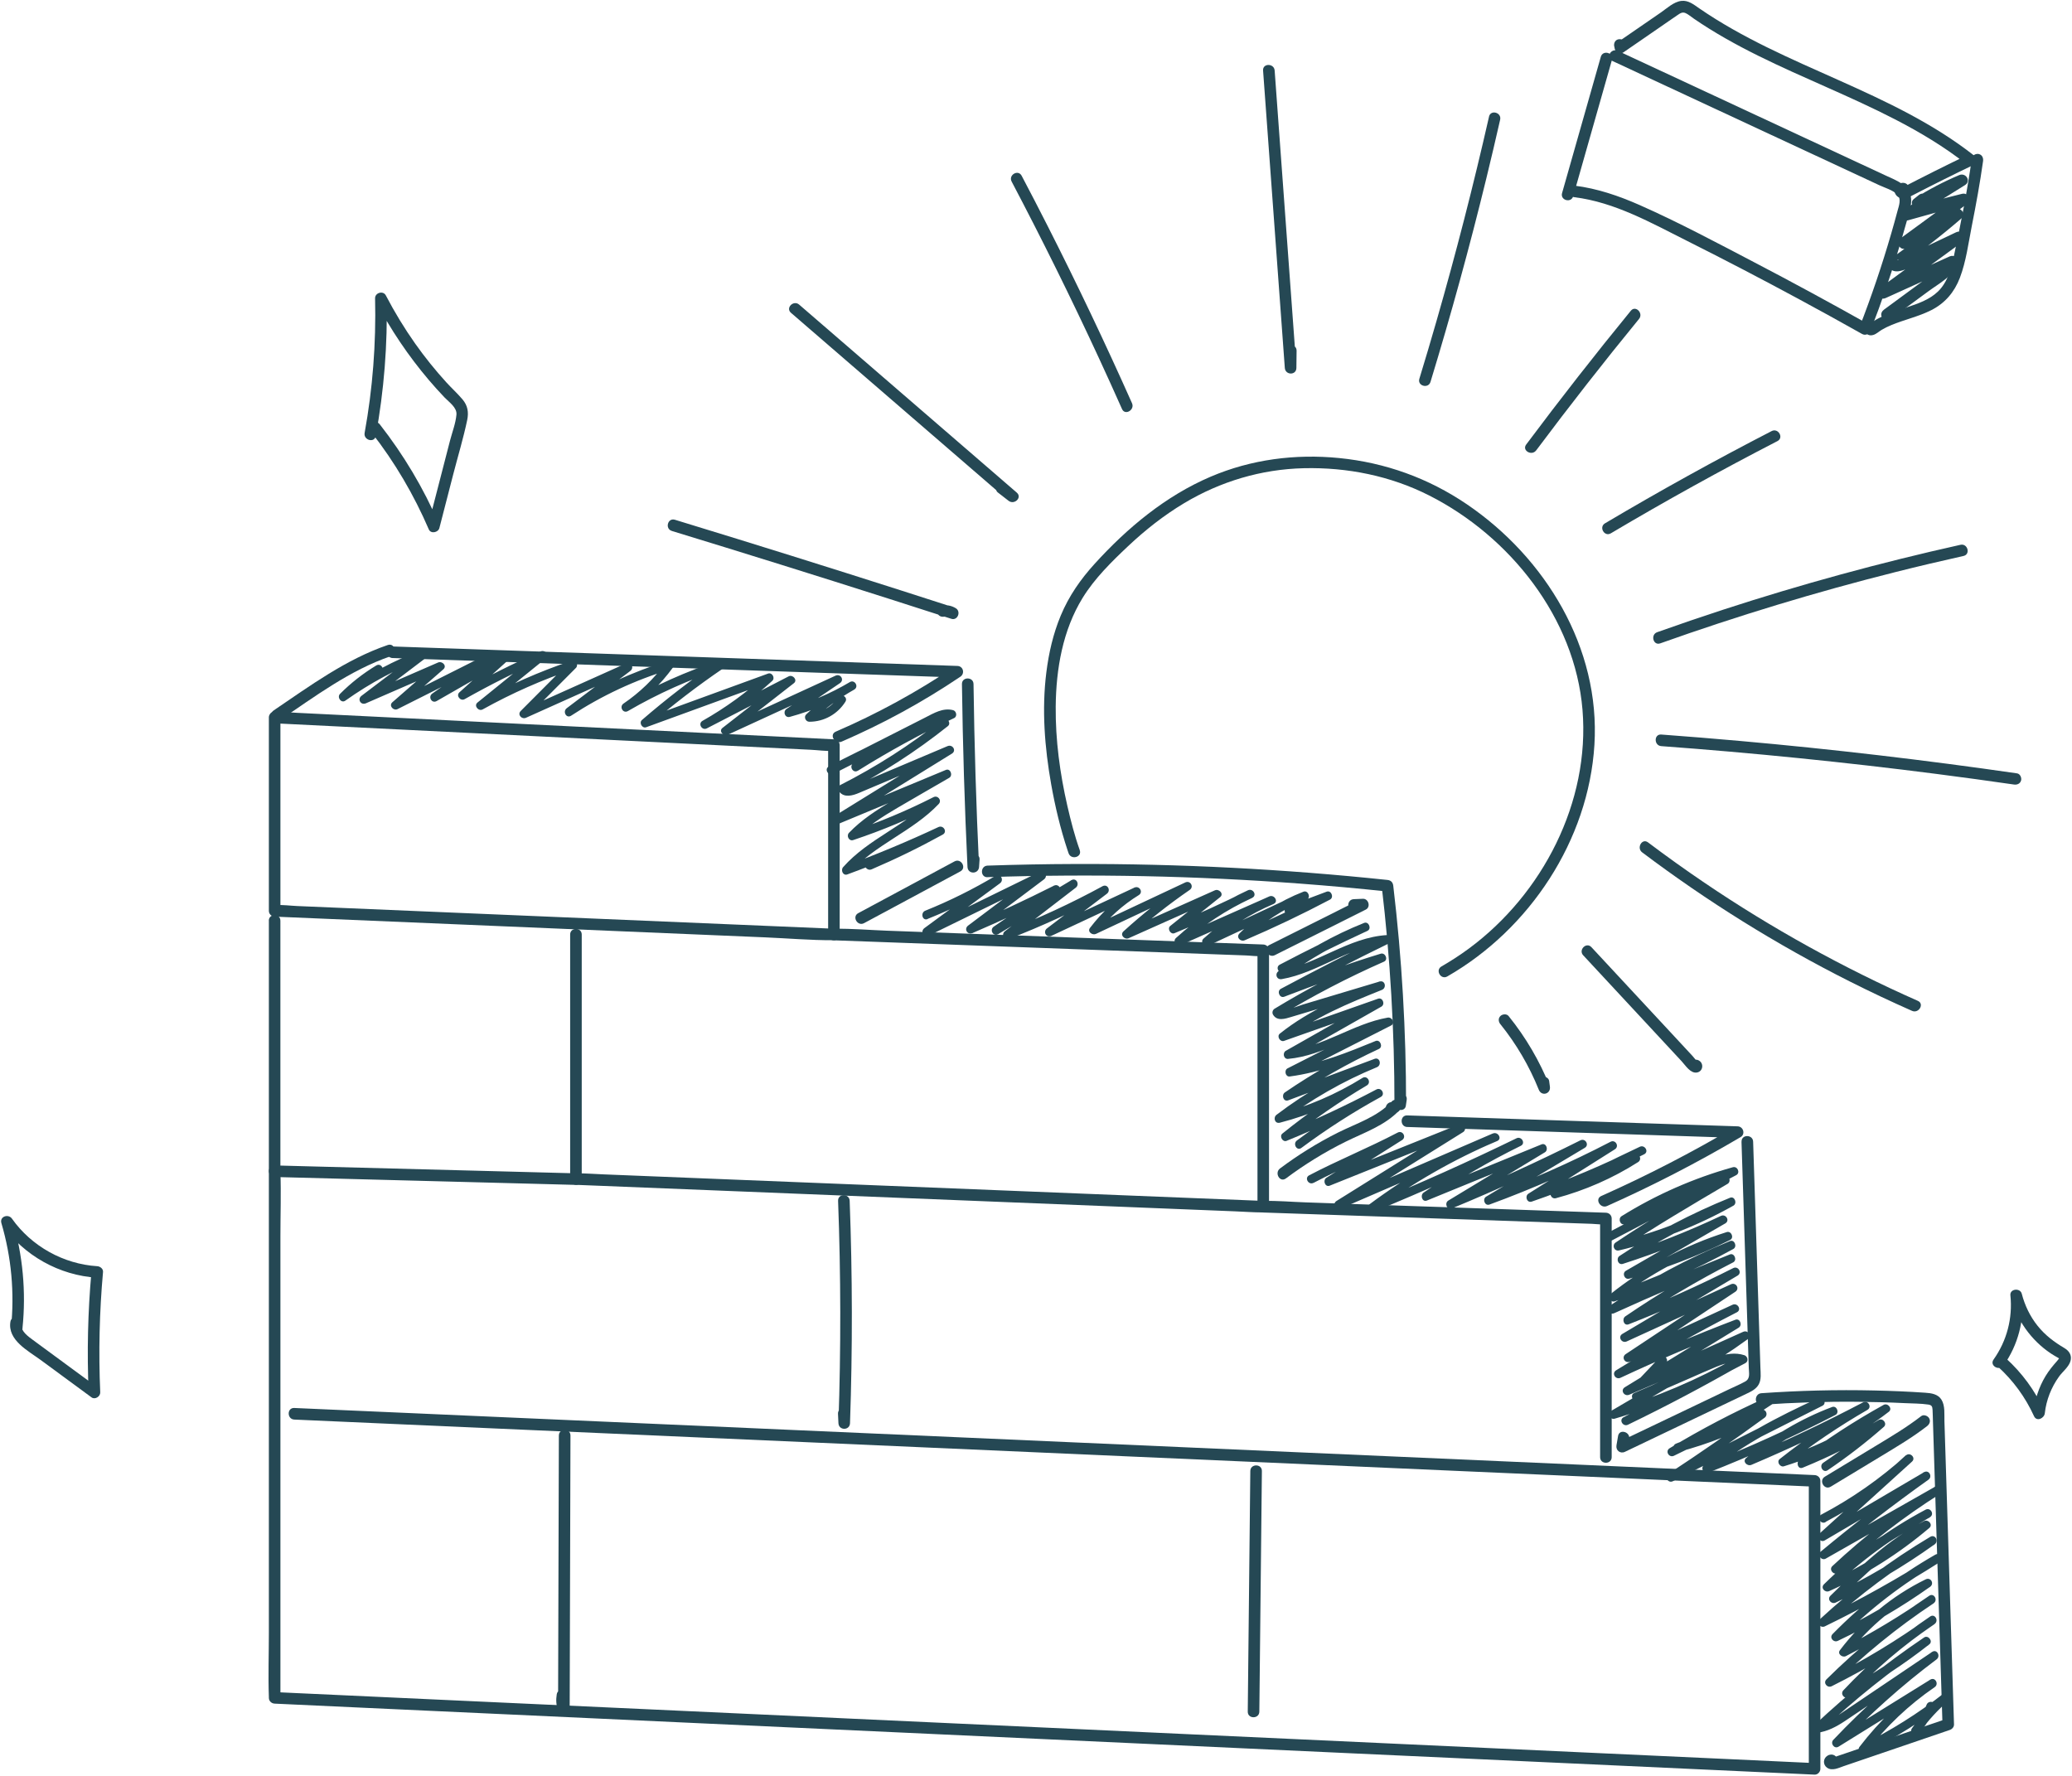 <svg width="350" height="300" viewBox="0 0 350 300" fill="none" xmlns="http://www.w3.org/2000/svg">
<g clip-path="url(#clip0_112_727)">
<path d="M45.417 155.538V197.853C45.417 198.393 45.863 198.82 46.392 198.83C52.128 198.982 57.858 199.129 63.593 199.281C72.731 199.522 81.868 199.758 91.005 199.998C93.098 200.052 95.196 200.106 97.29 200.165C97.819 200.18 98.265 199.704 98.265 199.188V157.871C98.265 156.609 96.309 156.609 96.309 157.871V199.188L97.285 198.211C91.549 198.059 85.819 197.912 80.084 197.759C70.946 197.519 61.809 197.283 52.672 197.043C50.579 196.989 48.481 196.934 46.388 196.876L47.363 197.853V155.538C47.363 154.277 45.407 154.277 45.407 155.538H45.417Z" fill="#254854"/>
<path d="M140.868 158.848C143.285 158.936 145.701 159.025 148.123 159.113C153.873 159.324 159.623 159.535 165.373 159.746C172.378 160.002 179.383 160.262 186.388 160.517C192.398 160.738 198.412 160.959 204.422 161.18L210.422 161.401C211.344 161.435 212.348 161.593 213.265 161.504C213.304 161.504 213.348 161.504 213.388 161.504L212.412 160.527V203.843L213.388 202.866C212.353 202.827 211.319 202.782 210.29 202.743C207.476 202.63 204.662 202.517 201.853 202.404C197.692 202.237 193.535 202.07 189.373 201.904C184.295 201.697 179.221 201.496 174.143 201.29C168.579 201.064 163.02 200.843 157.456 200.617C151.839 200.391 146.226 200.165 140.608 199.94C135.348 199.728 130.084 199.517 124.824 199.306L111.554 198.771C108.373 198.643 105.192 198.516 102.01 198.388C100.505 198.329 98.996 198.211 97.491 198.206C97.427 198.206 97.363 198.201 97.295 198.196C96.035 198.147 96.04 200.102 97.295 200.156C98.329 200.195 99.363 200.239 100.393 200.278C103.206 200.391 106.02 200.504 108.829 200.617C112.991 200.784 117.148 200.951 121.309 201.118C126.388 201.324 131.461 201.525 136.54 201.732L153.226 202.404C158.844 202.63 164.456 202.856 170.074 203.082C175.334 203.293 180.598 203.504 185.858 203.715C190.28 203.892 194.706 204.069 199.128 204.25C202.309 204.378 205.491 204.506 208.672 204.633C210.177 204.692 211.687 204.81 213.192 204.815C213.255 204.815 213.319 204.82 213.388 204.825C213.917 204.845 214.363 204.358 214.363 203.848V160.532C214.363 159.987 213.917 159.575 213.388 159.555C210.971 159.467 208.554 159.378 206.133 159.29C200.383 159.079 194.633 158.867 188.883 158.656C181.878 158.401 174.873 158.141 167.868 157.885C161.858 157.665 155.844 157.444 149.834 157.223C146.902 157.115 143.927 156.849 140.991 156.899C140.951 156.899 140.907 156.899 140.868 156.899C139.608 156.854 139.613 158.809 140.868 158.858V158.848Z" fill="#254854"/>
<path d="M45.417 197.853V275.867C45.417 279.457 45.289 283.07 45.417 286.66C45.417 286.714 45.417 286.763 45.417 286.817C45.417 287.362 45.863 287.769 46.392 287.794C46.99 287.823 47.589 287.848 48.187 287.877C49.912 287.956 51.638 288.034 53.363 288.118C56.079 288.245 58.794 288.368 61.51 288.496C65.098 288.663 68.692 288.825 72.28 288.992C76.623 289.193 80.971 289.394 85.314 289.591C90.314 289.822 95.314 290.052 100.314 290.283C105.804 290.538 111.299 290.789 116.79 291.044C122.672 291.314 128.559 291.589 134.442 291.859C140.598 292.144 146.75 292.429 152.907 292.709C159.211 292.998 165.515 293.288 171.824 293.583C178.187 293.877 184.544 294.167 190.907 294.461C197.147 294.751 203.393 295.036 209.633 295.326L227.721 296.16C233.417 296.421 239.113 296.686 244.809 296.946C250.074 297.187 255.339 297.432 260.603 297.673C265.27 297.889 269.932 298.105 274.598 298.316C278.569 298.497 282.54 298.684 286.505 298.866C289.657 299.013 292.809 299.155 295.966 299.303L302.613 299.607C303.77 299.661 304.927 299.715 306.089 299.769C306.231 299.774 306.378 299.784 306.52 299.789C307.049 299.813 307.495 299.322 307.495 298.812V250.164C307.495 249.619 307.049 249.206 306.52 249.187C305.927 249.162 305.339 249.132 304.745 249.108L299.662 248.882C296.971 248.764 294.28 248.646 291.589 248.524C288.044 248.367 284.5 248.209 280.951 248.052C276.662 247.861 272.373 247.674 268.084 247.483C263.167 247.267 258.255 247.051 253.339 246.835C247.917 246.594 242.495 246.358 237.074 246.118C231.241 245.862 225.407 245.602 219.574 245.347C213.495 245.077 207.422 244.812 201.343 244.542C195.118 244.267 188.893 243.992 182.667 243.717C176.412 243.442 170.157 243.167 163.907 242.887C157.745 242.617 151.579 242.342 145.417 242.072C139.437 241.807 133.456 241.547 127.481 241.281C121.858 241.031 116.231 240.786 110.608 240.535C105.432 240.309 100.255 240.078 95.084 239.853C90.476 239.651 85.868 239.445 81.26 239.244C77.339 239.072 73.417 238.9 69.495 238.723C66.368 238.586 63.24 238.448 60.118 238.311C57.932 238.213 55.745 238.119 53.559 238.021C52.417 237.972 51.28 237.923 50.138 237.869C49.995 237.864 49.853 237.854 49.711 237.849C48.451 237.795 48.456 239.75 49.711 239.808C50.304 239.833 50.892 239.862 51.486 239.887C53.182 239.961 54.873 240.034 56.569 240.113C59.26 240.231 61.951 240.349 64.642 240.471C68.187 240.628 71.731 240.786 75.28 240.943C79.569 241.134 83.858 241.321 88.147 241.512C93.064 241.728 97.976 241.944 102.892 242.16C108.314 242.401 113.736 242.637 119.157 242.877C124.991 243.132 130.824 243.393 136.657 243.648C142.491 243.903 148.809 244.183 154.888 244.453C161.113 244.728 167.339 245.003 173.564 245.278C179.819 245.553 186.074 245.828 192.324 246.108C198.486 246.378 204.652 246.653 210.814 246.923C216.794 247.188 222.775 247.448 228.75 247.714L245.623 248.46C250.799 248.686 255.976 248.916 261.147 249.142C265.755 249.344 270.363 249.55 274.971 249.751C278.893 249.923 282.814 250.095 286.736 250.272C289.863 250.409 292.991 250.547 296.113 250.684C298.299 250.782 300.486 250.876 302.672 250.974C303.814 251.023 304.951 251.072 306.093 251.126C306.236 251.131 306.378 251.141 306.52 251.146L305.544 250.169V298.817L306.52 297.84C305.922 297.81 305.324 297.786 304.726 297.756L299.549 297.515C296.834 297.388 294.118 297.265 291.402 297.137C287.814 296.97 284.221 296.808 280.633 296.641C276.29 296.44 271.942 296.239 267.598 296.042C262.598 295.812 257.598 295.581 252.598 295.35C247.108 295.095 241.613 294.844 236.123 294.589C230.241 294.319 224.353 294.044 218.471 293.774C212.314 293.489 206.162 293.205 200.005 292.925C193.701 292.635 187.397 292.345 181.089 292.051C174.726 291.756 168.368 291.466 162.005 291.172C155.765 290.882 149.52 290.597 143.28 290.308L125.192 289.473C119.495 289.213 113.799 288.948 108.103 288.687C102.839 288.447 97.574 288.201 92.309 287.961C87.642 287.745 82.981 287.529 78.314 287.317C74.344 287.136 70.373 286.949 66.407 286.768C63.255 286.62 60.103 286.478 56.946 286.331L50.299 286.026C49.142 285.972 47.986 285.918 46.824 285.864C46.682 285.859 46.535 285.849 46.392 285.844L47.368 286.822V208.807C47.368 205.218 47.495 201.604 47.368 198.015C47.368 197.961 47.368 197.912 47.368 197.858C47.368 196.596 45.412 196.596 45.412 197.858L45.417 197.853Z" fill="#254854"/>
<path d="M213.382 204.83C215.294 204.894 217.201 204.962 219.113 205.026L232.961 205.502C238.525 205.694 244.083 205.885 249.647 206.077C254.48 206.244 259.309 206.411 264.142 206.578C265.726 206.632 267.314 206.686 268.897 206.74C269.623 206.764 270.436 206.897 271.162 206.818C271.196 206.818 271.23 206.818 271.265 206.818L270.289 205.841V246.157C270.289 247.419 272.245 247.419 272.245 246.157V205.841C272.245 205.296 271.799 204.879 271.27 204.864C269.358 204.8 267.451 204.731 265.539 204.668L251.691 204.191C246.128 204 240.569 203.808 235.005 203.617C230.172 203.45 225.343 203.283 220.51 203.116C218.186 203.038 215.819 202.821 213.495 202.876C213.461 202.876 213.427 202.876 213.392 202.876C212.132 202.831 212.137 204.79 213.392 204.835L213.382 204.83Z" fill="#254854"/>
<path d="M141.569 202.851C142.039 215.372 142.059 227.902 141.628 240.422H143.583C143.559 239.892 143.534 239.367 143.51 238.836C143.451 237.584 141.495 237.574 141.554 238.836C141.579 239.367 141.603 239.892 141.628 240.422C141.686 241.679 143.539 241.684 143.583 240.422C144.015 227.902 143.995 215.372 143.525 202.851C143.476 201.594 141.525 201.589 141.569 202.851Z" fill="#254854"/>
<path d="M94.402 242.499C94.367 254.494 94.333 266.484 94.299 278.479C94.289 281.897 94.279 285.319 94.269 288.736L96.191 288.476C95.96 287.916 95.828 287.362 95.926 286.748C96.117 285.515 94.235 284.985 94.044 286.227C93.892 287.185 93.936 288.088 94.308 288.997C94.706 289.954 96.225 289.925 96.23 288.736C96.264 276.741 96.299 264.751 96.333 252.756C96.343 249.339 96.353 245.916 96.362 242.499C96.362 241.237 94.411 241.237 94.406 242.499H94.402Z" fill="#254854"/>
<path d="M211.201 248.499C211.059 262.051 210.912 275.597 210.77 289.149C210.755 290.411 212.711 290.411 212.726 289.149C212.868 275.597 213.015 262.051 213.157 248.499C213.172 247.237 211.216 247.237 211.201 248.499Z" fill="#254854"/>
<path d="M66.334 111.162C78.716 111.589 91.103 112.016 103.486 112.443C115.868 112.871 128.363 113.303 140.799 113.73C147.775 113.97 154.75 114.211 161.731 114.452C161.564 113.843 161.402 113.234 161.236 112.63C154.897 116.897 148.182 120.569 141.172 123.599C141.5 124.164 141.829 124.723 142.157 125.288C142.785 125.013 143.412 124.738 144.035 124.458C145.182 123.952 144.192 122.263 143.049 122.769C142.422 123.044 141.794 123.319 141.172 123.599C140.02 124.105 141.015 125.784 142.157 125.288C149.167 122.259 155.883 118.586 162.221 114.319C163.02 113.779 162.726 112.532 161.726 112.497C149.343 112.07 136.956 111.643 124.574 111.216C112.138 110.789 99.696 110.357 87.26 109.93C80.285 109.689 73.309 109.448 66.329 109.208C65.069 109.164 65.074 111.123 66.329 111.167L66.334 111.162Z" fill="#254854"/>
<path d="M162.49 115.556C162.628 125.862 162.941 136.159 163.427 146.455C163.485 147.722 165.294 147.707 165.382 146.455C165.412 146.042 165.436 145.625 165.466 145.213C165.549 143.956 163.598 143.961 163.51 145.213C163.481 145.625 163.456 146.042 163.427 146.455H165.382C164.897 136.164 164.583 125.862 164.446 115.556C164.431 114.299 162.476 114.295 162.49 115.556Z" fill="#254854"/>
<path d="M166.804 148.178C184.407 147.594 202.04 147.953 219.603 149.268C224.53 149.637 229.451 150.083 234.363 150.604L233.388 149.627C234.839 161.877 235.559 174.206 235.549 186.545C235.549 187.61 237.304 187.925 237.471 186.805C237.52 186.466 237.569 186.133 237.618 185.794C237.799 184.561 235.917 184.031 235.736 185.273C235.687 185.612 235.638 185.946 235.589 186.285L237.51 186.545C237.525 174.211 236.804 161.877 235.348 149.627C235.28 149.057 234.951 148.709 234.373 148.65C216.858 146.804 199.245 145.9 181.633 145.954C176.692 145.969 171.755 146.062 166.814 146.229C165.559 146.273 165.554 148.228 166.814 148.188L166.804 148.178Z" fill="#254854"/>
<path d="M217.206 199.08C220.353 196.728 223.701 194.656 227.221 192.908C230.412 191.322 233.961 190.164 236.451 187.488C235.941 187.09 235.427 186.697 234.917 186.299L235.279 186.211C234.054 185.956 233.529 187.841 234.76 188.096C235.515 188.254 236.245 188.008 236.603 187.286C237.074 186.339 235.863 185.244 235.069 186.098C232.647 188.7 229.069 189.79 225.971 191.347C222.549 193.065 219.289 195.093 216.221 197.386C215.226 198.133 216.196 199.831 217.206 199.075V199.08Z" fill="#254854"/>
<path d="M215.357 161.347C220.475 158.784 225.598 156.216 230.715 153.653C231.583 153.216 231.171 151.792 230.22 151.831C229.71 151.851 229.196 151.871 228.686 151.895C227.431 151.944 227.426 153.903 228.686 153.854C229.196 153.835 229.71 153.815 230.22 153.79C230.054 153.182 229.892 152.573 229.725 151.969C224.607 154.532 219.485 157.1 214.367 159.663C213.24 160.227 214.23 161.916 215.353 161.352L215.357 161.347Z" fill="#254854"/>
<path d="M145.961 155.946C151.383 153.034 156.799 150.118 162.221 147.206C163.329 146.612 162.343 144.918 161.236 145.517C155.814 148.429 150.397 151.345 144.976 154.257C143.868 154.851 144.853 156.545 145.961 155.946Z" fill="#254854"/>
<path d="M237.711 190.38C252.206 190.861 266.701 191.337 281.196 191.818L293.529 192.226C293.363 191.617 293.201 191.008 293.034 190.404C285.745 194.705 278.216 198.594 270.485 202.041C269.338 202.552 270.333 204.241 271.47 203.73C279.201 200.278 286.73 196.395 294.019 192.093C294.872 191.593 294.485 190.301 293.524 190.272C279.029 189.791 264.534 189.314 250.039 188.833C245.926 188.696 241.818 188.563 237.706 188.426C236.446 188.386 236.451 190.341 237.706 190.385L237.711 190.38Z" fill="#254854"/>
<path d="M294.172 192.869C294.446 201.398 294.721 209.926 294.995 218.455C295.133 222.668 295.265 226.876 295.402 231.088C295.432 232.002 295.686 232.886 294.784 233.386C293.883 233.887 292.971 234.26 292.069 234.692C290.182 235.596 288.299 236.494 286.412 237.398C282.108 239.455 277.804 241.512 273.5 243.565C273.981 243.933 274.456 244.301 274.936 244.669C275.025 244.144 275.118 243.624 275.206 243.098C275.417 241.866 273.535 241.336 273.324 242.578C273.235 243.103 273.142 243.624 273.054 244.149C272.907 245.013 273.686 245.637 274.49 245.254C278.456 243.359 282.422 241.463 286.387 239.568C288.417 238.596 290.451 237.629 292.481 236.656C293.353 236.239 294.221 235.827 295.093 235.409C295.868 235.041 296.657 234.643 297.088 233.858C297.544 233.028 297.397 231.987 297.368 231.084L297.26 227.681L297.044 221.043C296.902 216.614 296.76 212.19 296.618 207.761C296.456 202.797 296.299 197.828 296.137 192.864C296.098 191.607 294.142 191.602 294.182 192.864L294.172 192.869Z" fill="#254854"/>
<path d="M297.554 237.309C302.936 236.931 308.333 236.754 313.73 236.803C316.426 236.828 319.127 236.902 321.823 237.034C323.108 237.098 324.441 237.083 325.711 237.27C326.299 237.358 326.417 237.589 326.446 238.164C326.485 238.856 326.49 239.553 326.515 240.245C326.858 251.141 327.201 262.031 327.544 272.926C327.735 279.049 327.931 285.177 328.122 291.299C328.363 290.985 328.603 290.671 328.838 290.357C325.549 291.476 322.265 292.601 318.975 293.72C317.358 294.27 315.74 294.825 314.122 295.375C313.314 295.65 312.505 295.925 311.696 296.204L310.48 296.617C310.279 296.686 310.078 296.759 309.872 296.823C309.789 296.853 309.706 296.882 309.622 296.902C309.328 296.956 309.456 297.108 310 297.348C309.966 297.599 309.936 297.849 309.902 298.105L308.985 298.257C308.823 297.977 308.662 297.692 308.5 297.412L308.51 297.515C308.613 298.763 310.569 298.772 310.466 297.515C310.392 296.612 309.519 296.092 308.701 296.587C307.936 297.049 307.897 298.11 308.627 298.62C309.485 299.224 310.588 298.645 311.451 298.35C312.667 297.938 313.877 297.52 315.093 297.108C319.848 295.488 324.603 293.862 329.353 292.242C329.75 292.105 330.083 291.746 330.069 291.299C329.711 279.918 329.353 268.537 328.99 257.155C328.809 251.465 328.632 245.774 328.451 240.083C328.417 238.929 328.588 237.481 327.956 236.455C327.363 235.493 326.23 235.34 325.201 235.272C322.348 235.075 319.485 234.957 316.627 234.894C310.26 234.746 303.887 234.908 297.534 235.355C296.289 235.443 296.279 237.403 297.534 237.314L297.554 237.309Z" fill="#254854"/>
<path d="M309.235 251.151C312.059 249.442 314.882 247.733 317.706 246.025C320.367 244.414 323.049 242.828 325.514 240.918C325.936 240.594 326.152 240.079 325.867 239.578C325.632 239.165 324.946 238.905 324.529 239.224C322.063 241.134 319.382 242.72 316.72 244.331C313.897 246.039 311.073 247.748 308.25 249.457C307.176 250.105 308.157 251.799 309.235 251.146V251.151Z" fill="#254854"/>
<path d="M63.554 112.419C61.329 113.764 59.275 115.37 57.441 117.211C56.873 117.781 57.633 118.861 58.329 118.365C62.53 115.38 67.088 112.925 71.907 111.093C71.721 110.646 71.53 110.2 71.343 109.753C67.917 112.35 64.495 114.943 61.069 117.54C60.314 118.114 60.937 119.185 61.809 118.807C66.113 116.936 70.417 115.06 74.721 113.19L73.834 112.036C71.314 114.236 68.794 116.43 66.28 118.63C65.623 119.204 66.461 120.137 67.167 119.784C72.579 117.064 77.995 114.344 83.407 111.623C83.162 111.201 82.912 110.779 82.667 110.357C79.451 112.625 76.236 114.894 73.02 117.162C72.26 117.697 72.927 118.905 73.76 118.429C77.775 116.126 81.794 113.828 85.809 111.525L84.922 110.371C82.486 112.566 80.044 114.756 77.608 116.951C76.976 117.52 77.784 118.507 78.495 118.105C82.902 115.62 87.432 113.352 92.064 111.314C91.77 110.931 91.471 110.543 91.177 110.16C87.667 113.003 84.162 115.841 80.652 118.684C79.99 119.224 80.838 120.231 81.539 119.838C86.461 117.103 91.613 114.825 96.946 113.028C96.711 112.62 96.471 112.208 96.236 111.8C93.481 114.565 90.721 117.334 87.966 120.098C87.343 120.722 88.128 121.576 88.853 121.252C94.721 118.62 100.584 115.988 106.451 113.357C106.206 112.934 105.956 112.512 105.711 112.09C102.383 114.604 99.059 117.123 95.731 119.637C95 120.191 95.662 121.434 96.471 120.903C101.662 117.501 107.304 114.869 113.245 113.082L112.417 112.002C110.466 114.673 108.064 116.99 105.329 118.851C104.554 119.376 105.24 120.599 106.069 120.118C111.123 117.182 116.461 114.785 122.02 112.964C121.834 112.517 121.642 112.07 121.456 111.623C116.927 114.702 112.584 118.041 108.441 121.625C107.897 122.096 108.476 123.098 109.152 122.853C116.142 120.304 123.133 117.756 130.123 115.208C129.887 114.8 129.647 114.388 129.412 113.98C126.133 116.98 122.53 119.583 118.667 121.772C117.843 122.239 118.574 123.471 119.407 123.039C124.255 120.535 129.103 118.031 133.951 115.527C133.657 115.144 133.358 114.756 133.064 114.373C129.392 117.236 125.716 120.103 122.044 122.966C121.338 123.515 122.236 124.439 122.932 124.119C129.25 121.213 135.564 118.311 141.883 115.404C141.637 114.982 141.387 114.56 141.142 114.137C138.383 116.013 135.623 117.884 132.858 119.759C132.191 120.211 132.588 121.331 133.422 121.1C137.24 120.059 140.902 118.507 144.304 116.484C145.118 116.003 144.387 114.751 143.564 115.218C140.887 116.725 138.417 118.556 136.191 120.673C135.726 121.114 136.084 121.925 136.711 121.925C139.196 121.925 141.471 120.648 142.799 118.551C143.304 117.751 142.039 117.015 141.535 117.81C140.486 119.47 138.672 120.452 136.711 120.457C136.883 120.874 137.054 121.291 137.231 121.709C139.368 119.676 141.736 117.933 144.309 116.484C144.064 116.062 143.814 115.64 143.569 115.218C140.27 117.177 136.74 118.674 133.035 119.686C133.221 120.132 133.412 120.579 133.598 121.026C136.358 119.15 139.118 117.28 141.883 115.404C142.672 114.869 141.995 113.745 141.142 114.137C134.824 117.044 128.51 119.946 122.191 122.853C122.485 123.236 122.785 123.623 123.079 124.006C126.75 121.144 130.427 118.276 134.098 115.414C134.785 114.879 133.912 113.897 133.211 114.26C128.363 116.764 123.515 119.268 118.667 121.772C118.912 122.195 119.162 122.617 119.407 123.039C123.378 120.79 127.079 118.095 130.451 115.016C130.976 114.535 130.432 113.538 129.74 113.789C122.75 116.337 115.76 118.885 108.77 121.434C109.005 121.841 109.245 122.254 109.481 122.661C113.53 119.155 117.77 115.895 122.196 112.885C122.848 112.443 122.466 111.27 121.633 111.545C115.961 113.401 110.495 115.846 105.334 118.846L106.074 120.113C109.03 118.105 111.584 115.625 113.691 112.738C114.079 112.213 113.441 111.486 112.863 111.658C106.809 113.479 101.035 116.165 95.74 119.632C95.986 120.054 96.236 120.476 96.481 120.898C99.809 118.385 103.133 115.866 106.461 113.352C107.211 112.782 106.593 111.692 105.721 112.085C99.853 114.717 93.99 117.348 88.123 119.98C88.417 120.363 88.716 120.751 89.01 121.134C91.765 118.37 94.525 115.601 97.28 112.836C97.78 112.335 97.28 111.368 96.569 111.609C91.118 113.445 85.838 115.772 80.814 118.566C81.108 118.949 81.407 119.337 81.701 119.72C85.211 116.877 88.716 114.039 92.226 111.196C92.927 110.627 92.03 109.738 91.338 110.042C86.706 112.08 82.177 114.344 77.77 116.833C78.064 117.216 78.363 117.604 78.657 117.987C81.093 115.792 83.534 113.602 85.971 111.407C86.598 110.843 85.794 109.846 85.084 110.254C81.069 112.556 77.049 114.854 73.034 117.157C73.28 117.579 73.53 118.002 73.775 118.424C76.99 116.155 80.206 113.887 83.422 111.619C84.191 111.078 83.534 109.925 82.682 110.352C77.27 113.072 71.853 115.792 66.441 118.512C66.736 118.895 67.034 119.283 67.329 119.666C69.848 117.466 72.368 115.272 74.883 113.072C75.564 112.478 74.696 111.614 73.995 111.918C69.691 113.789 65.388 115.664 61.084 117.535C61.329 117.957 61.579 118.38 61.824 118.802C65.25 116.204 68.672 113.612 72.098 111.015C72.696 110.563 72.383 109.35 71.534 109.674C66.593 111.55 61.912 114.029 57.603 117.093C57.897 117.476 58.196 117.864 58.49 118.247C60.24 116.489 62.182 114.967 64.309 113.681C65.118 113.195 64.378 111.923 63.569 112.414L63.554 112.419Z" fill="#254854"/>
<path d="M144.907 130.203C150.152 126.923 155.579 123.953 161.167 121.306C161.745 121.031 161.569 120.113 160.991 119.966C159.275 119.524 157.736 120.476 156.26 121.228C154.442 122.151 152.618 123.079 150.799 124.002C147.206 125.828 143.613 127.655 140.02 129.476C140.265 129.899 140.515 130.321 140.76 130.743C143.785 129.147 146.848 127.63 149.956 126.201C151.461 125.509 152.976 124.832 154.5 124.178C155.902 123.575 157.848 122.342 159.417 122.843C159.309 122.435 159.201 122.023 159.094 121.615C153.765 125.858 148.01 129.535 141.942 132.614C141.481 132.85 141.52 133.424 141.794 133.768C142.628 134.814 144.049 134.391 145.089 133.954C146.834 133.218 148.579 132.476 150.324 131.74C153.814 130.262 157.309 128.789 160.799 127.311C160.554 126.889 160.304 126.467 160.059 126.044C153.643 130.012 147.226 133.979 140.804 137.946C140.133 138.363 140.574 139.62 141.368 139.287C147.633 136.684 153.893 134.082 160.157 131.48C159.971 131.033 159.78 130.586 159.594 130.139C156.613 131.868 153.623 133.576 150.657 135.319C148.059 136.846 145.51 138.501 143.412 140.686C142.927 141.192 143.407 142.154 144.123 141.913C149.03 140.278 153.809 138.28 158.417 135.933C158.123 135.55 157.824 135.162 157.53 134.779C153.098 139.453 146.701 141.643 142.417 146.489C141.976 146.99 142.393 147.987 143.128 147.717C148.594 145.709 153.976 143.46 159.25 140.985C159.005 140.563 158.755 140.141 158.51 139.719C154.603 141.874 150.594 143.833 146.491 145.591C145.628 145.959 146.373 147.226 147.231 146.858C151.334 145.1 155.344 143.141 159.25 140.985C160.089 140.524 159.353 139.321 158.51 139.719C153.348 142.139 148.089 144.334 142.741 146.303C142.976 146.71 143.216 147.123 143.451 147.53C147.731 142.689 154.133 140.494 158.564 135.82C159.147 135.201 158.412 134.293 157.677 134.666C153.177 136.954 148.52 138.904 143.731 140.499C143.966 140.907 144.206 141.319 144.442 141.727C146.53 139.561 149.059 137.956 151.638 136.444C154.525 134.75 157.432 133.085 160.329 131.406C161.02 131.003 160.549 129.737 159.765 130.066C153.5 132.668 147.241 135.27 140.976 137.872C141.162 138.319 141.353 138.766 141.54 139.213C147.956 135.246 154.373 131.278 160.794 127.311C161.623 126.8 160.902 125.686 160.054 126.044C157.059 127.311 154.069 128.573 151.074 129.84C149.579 130.473 148.079 131.106 146.584 131.74C145.888 132.034 145.187 132.334 144.491 132.624C144.015 132.82 143.216 133.228 142.824 132.732C142.775 133.115 142.726 133.503 142.677 133.886C148.863 130.748 154.696 126.977 160.123 122.656C160.584 122.293 160.27 121.581 159.799 121.429C158.157 120.899 156.564 121.719 155.069 122.347C153.388 123.059 151.716 123.786 150.054 124.542C146.662 126.088 143.314 127.733 140.015 129.471C139.177 129.913 139.917 131.165 140.755 130.738C144.059 129.059 147.368 127.38 150.672 125.701C152.299 124.871 153.932 124.046 155.559 123.216C156.373 122.804 157.187 122.386 158 121.974C158.809 121.566 159.672 121.134 160.594 121.375L160.417 120.034C154.829 122.681 149.402 125.651 144.157 128.931C143.358 129.432 144.094 130.699 144.897 130.198L144.907 130.203Z" fill="#254854"/>
<path d="M156.691 155.234C160.922 153.54 165.01 151.527 168.927 149.19C168.682 148.768 168.432 148.345 168.187 147.923C164.177 150.879 160.162 153.83 156.152 156.786C155.397 157.34 156.03 158.475 156.892 158.052C163.383 154.881 169.873 151.704 176.358 148.532C176.113 148.11 175.863 147.687 175.618 147.265C171.593 150.295 167.564 153.324 163.54 156.354C162.78 156.923 163.407 157.993 164.28 157.62C169.177 155.519 174.01 153.27 178.77 150.864C178.525 150.442 178.275 150.02 178.03 149.597C174.642 151.91 171.255 154.223 167.868 156.535C167.098 157.061 167.79 158.293 168.608 157.802C172.981 155.18 177.348 152.558 181.721 149.936C181.476 149.514 181.226 149.092 180.981 148.669C177.231 151.552 173.481 154.439 169.736 157.321C169.147 157.773 169.446 158.99 170.299 158.661C176.02 156.462 181.593 153.889 186.981 150.957C186.736 150.535 186.486 150.113 186.24 149.691C183.113 152.067 179.986 154.448 176.863 156.825C176.118 157.39 176.736 158.499 177.603 158.092C182.525 155.789 187.446 153.491 192.368 151.188C192.123 150.766 191.873 150.344 191.628 149.921C188.706 151.719 186.187 154.031 184.113 156.761C183.623 157.409 184.535 158.038 185.118 157.768C190.402 155.283 195.687 152.804 200.971 150.319C200.726 149.897 200.476 149.475 200.231 149.052C196.564 151.571 193.069 154.336 189.78 157.331C189.118 157.935 189.961 158.799 190.667 158.484C195.765 156.206 200.863 153.933 205.966 151.655C205.672 151.272 205.373 150.884 205.079 150.501C202.613 152.475 200.147 154.448 197.682 156.417C197.123 156.864 197.726 157.915 198.392 157.645C202.853 155.818 207.236 153.83 211.539 151.66C212.392 151.232 211.647 150.005 210.799 150.393C206.358 152.43 202.27 155.156 198.652 158.45C197.99 159.054 198.834 159.918 199.54 159.604C204.74 157.301 209.941 154.998 215.147 152.696C216.015 152.313 215.26 151.065 214.407 151.429C210.329 153.162 206.589 155.578 203.304 158.553C202.647 159.147 203.481 160.036 204.191 159.707C209.706 157.129 215.226 154.552 220.74 151.974C221.486 151.625 220.951 150.329 220.177 150.633C216.118 152.214 212.446 154.591 209.373 157.684C208.74 158.318 209.54 159.147 210.26 158.838C215.152 156.746 219.951 154.458 224.657 151.974C225.378 151.596 224.878 150.339 224.093 150.633C221.897 151.458 219.696 152.283 217.5 153.108C216.623 153.437 217.005 154.856 217.888 154.522C220.084 153.697 222.285 152.872 224.481 152.047C224.294 151.601 224.103 151.154 223.917 150.707C219.211 153.192 214.412 155.48 209.52 157.571C209.814 157.954 210.113 158.342 210.407 158.725C213.294 155.823 216.745 153.535 220.564 152.052C220.378 151.606 220.187 151.159 220 150.712C214.486 153.29 208.966 155.867 203.451 158.445C203.745 158.828 204.044 159.216 204.339 159.599C207.53 156.702 211.182 154.39 215.142 152.705C214.897 152.283 214.647 151.861 214.402 151.439C209.201 153.741 204 156.044 198.794 158.347C199.089 158.73 199.388 159.118 199.682 159.501C203.206 156.29 207.201 153.663 211.53 151.674C211.285 151.252 211.035 150.83 210.79 150.408C206.598 152.519 202.334 154.468 197.99 156.246C198.226 156.653 198.466 157.065 198.701 157.473C201.167 155.499 203.633 153.525 206.098 151.557C206.799 150.997 205.902 150.093 205.211 150.403C200.113 152.681 195.015 154.954 189.912 157.232L190.799 158.386C194 155.475 197.388 152.789 200.956 150.339C201.74 149.799 201.069 148.669 200.216 149.072C194.932 151.556 189.647 154.036 184.363 156.52L185.368 157.527C187.285 155.003 189.662 152.872 192.358 151.213C193.177 150.712 192.461 149.548 191.618 149.946C186.696 152.249 181.775 154.547 176.853 156.849C177.098 157.272 177.348 157.694 177.593 158.116C180.721 155.74 183.848 153.358 186.971 150.982C187.701 150.427 187.084 149.249 186.231 149.715C180.956 152.588 175.505 155.116 169.902 157.272C170.089 157.719 170.28 158.165 170.466 158.612C174.216 155.73 177.966 152.843 181.711 149.961C182.437 149.406 181.809 148.193 180.971 148.694C176.598 151.316 172.231 153.938 167.858 156.56C168.103 156.982 168.353 157.404 168.598 157.827C171.986 155.514 175.373 153.201 178.76 150.889C179.54 150.358 178.868 149.195 178.02 149.622C173.26 152.023 168.427 154.277 163.53 156.378C163.775 156.8 164.025 157.223 164.27 157.645C168.294 154.615 172.324 151.586 176.348 148.556C177.093 147.997 176.471 146.867 175.608 147.29C169.118 150.462 162.628 153.638 156.142 156.81L156.883 158.077C160.892 155.121 164.907 152.17 168.917 149.214C169.657 148.669 169.005 147.452 168.177 147.948C164.373 150.216 160.402 152.195 156.294 153.845C155.432 154.193 155.809 155.612 156.682 155.259L156.691 155.234Z" fill="#254854"/>
<path d="M221.887 199.822C226.794 197.244 231.936 195.172 236.843 192.599C236.598 192.177 236.348 191.755 236.103 191.332C232.088 193.871 228.073 196.414 224.059 198.953C223.392 199.375 223.819 200.617 224.622 200.293C232.078 197.303 239.529 194.313 246.985 191.322C246.799 190.876 246.608 190.429 246.421 189.982C239.539 194.278 232.657 198.579 225.77 202.876C224.946 203.391 225.662 204.511 226.51 204.142C235.314 200.342 244.113 196.542 252.917 192.746C253.784 192.373 253.034 191.116 252.176 191.48C244.794 194.612 237.809 198.619 231.372 203.411C230.774 203.858 231.098 205.095 231.936 204.751C240.377 201.29 248.706 197.558 256.907 193.557L256.167 192.29C250.72 194.966 245.48 198.029 240.48 201.462C239.848 201.899 240.225 203.136 241.044 202.802C247.622 200.111 254.201 197.421 260.784 194.735C260.598 194.288 260.407 193.841 260.22 193.394C255.029 196.537 249.838 199.679 244.642 202.817C243.961 203.229 244.412 204.486 245.206 204.157C252.823 201.01 260.328 197.592 267.701 193.905C267.456 193.483 267.206 193.061 266.961 192.638C261.657 195.805 256.348 198.977 251.044 202.144C250.358 202.556 250.804 203.779 251.608 203.484C258.858 200.833 265.936 197.715 272.789 194.151C272.544 193.728 272.294 193.306 272.049 192.884C267.426 195.805 262.809 198.727 258.186 201.643C257.515 202.07 257.931 203.268 258.75 202.984C265.25 200.75 271.593 198.079 277.735 194.99C278.583 194.563 277.838 193.326 276.995 193.723C272.024 196.061 267.108 198.511 262.25 201.074C261.505 201.466 262.02 202.625 262.814 202.414C267.73 201.103 272.417 199.046 276.711 196.311C277.505 195.805 276.77 194.534 275.97 195.044C271.779 197.715 267.225 199.719 262.426 201C262.613 201.447 262.804 201.894 262.99 202.34C267.848 199.777 272.765 197.327 277.735 194.99C277.49 194.568 277.24 194.146 276.995 193.723C270.966 196.753 264.74 199.375 258.358 201.57C258.544 202.016 258.735 202.463 258.921 202.91C263.544 199.989 268.162 197.067 272.784 194.151C273.583 193.645 272.882 192.447 272.044 192.884C265.304 196.39 258.348 199.458 251.216 202.07C251.402 202.517 251.593 202.964 251.779 203.411C257.083 200.244 262.392 197.072 267.696 193.905C268.515 193.419 267.794 192.216 266.956 192.638C259.696 196.272 252.314 199.645 244.814 202.743C245 203.19 245.191 203.637 245.377 204.084C250.569 200.941 255.76 197.799 260.956 194.661C261.637 194.249 261.186 192.997 260.392 193.321C253.814 196.011 247.235 198.702 240.652 201.388C240.838 201.835 241.029 202.282 241.216 202.728C246.216 199.296 251.461 196.232 256.902 193.557C257.75 193.139 257.005 191.877 256.162 192.29C248.073 196.232 239.863 199.92 231.539 203.332C231.725 203.779 231.917 204.226 232.103 204.673C238.534 199.881 245.524 195.874 252.907 192.741C252.662 192.319 252.412 191.897 252.167 191.475C243.363 195.275 234.564 199.075 225.76 202.871C226.005 203.293 226.255 203.715 226.5 204.138C233.382 199.841 240.265 195.54 247.152 191.244C247.823 190.827 247.392 189.579 246.588 189.903C239.132 192.894 231.681 195.884 224.225 198.874C224.412 199.321 224.603 199.768 224.789 200.214C228.804 197.676 232.819 195.133 236.833 192.594C237.632 192.088 236.931 190.885 236.093 191.327C231.186 193.905 226.044 195.977 221.137 198.55C220.299 198.987 221.039 200.254 221.877 199.817L221.887 199.822Z" fill="#254854"/>
<path d="M272.323 209.524C279.309 205.856 286.289 202.188 293.274 198.52C294.015 198.133 293.505 196.959 292.711 197.18C286.093 199.026 279.76 201.81 273.926 205.439C273.255 205.856 273.686 207.093 274.49 206.779C280.216 204.54 285.941 202.301 291.662 200.057C291.475 199.61 291.284 199.164 291.098 198.717C284.966 202.321 278.838 205.935 272.922 209.892C272.235 210.349 272.657 211.429 273.485 211.232C280.24 209.632 286.745 207.079 292.799 203.676C293.5 203.283 293.02 202.016 292.235 202.336C285.706 204.982 279.456 208.257 273.583 212.16C272.921 212.597 273.319 213.766 274.147 213.501C280.054 211.606 285.828 209.322 291.441 206.671L290.701 205.404C285.353 208.493 280.005 211.576 274.657 214.664C273.936 215.077 274.417 216.231 275.221 216.005C281.083 214.38 286.779 212.19 292.23 209.48C292.975 209.111 292.456 207.889 291.667 208.139C284.534 210.393 277.887 213.948 272.034 218.612C271.461 219.069 272.083 220.065 272.745 219.84C279.662 217.468 286.368 214.512 292.784 210.997C293.495 210.609 293 209.332 292.221 209.656C285.098 212.573 278.304 216.221 271.946 220.566C271.157 221.106 271.833 222.221 272.686 221.833C279.255 218.843 285.892 216.01 292.598 213.329C292.412 212.882 292.221 212.435 292.034 211.989C285.99 215.077 280.152 218.548 274.549 222.373C273.912 222.81 274.289 224.038 275.113 223.714C281.377 221.264 287.52 218.524 293.52 215.489L292.779 214.223C286.534 217.93 280.294 221.637 274.049 225.339C273.221 225.83 273.946 226.993 274.789 226.606C280.907 223.812 287.024 221.018 293.137 218.219L292.397 216.953C286.471 220.885 280.539 224.818 274.613 228.751C273.819 229.282 274.5 230.411 275.353 230.018C281.372 227.239 287.387 224.46 293.407 221.681C293.162 221.259 292.912 220.836 292.667 220.414C285.971 223.846 279.407 227.538 273 231.481C272.181 231.982 272.897 233.146 273.74 232.748C280.23 229.714 286.828 226.915 293.524 224.362L292.961 223.021C286.799 226.797 280.632 230.573 274.471 234.344C273.642 234.849 274.368 235.974 275.211 235.61C280.75 233.249 286.284 230.882 291.823 228.52C291.578 228.098 291.328 227.676 291.083 227.254C284.789 230.941 278.495 234.628 272.196 238.316C271.485 238.733 271.951 239.897 272.76 239.656C280.211 237.452 287.392 234.398 294.152 230.553C293.907 230.131 293.657 229.709 293.412 229.286C287.152 232.885 280.765 236.264 274.265 239.406C274.51 239.828 274.76 240.25 275.005 240.673C281.613 237.206 288.221 233.74 294.828 230.273C295.412 229.964 295.225 229.115 294.652 228.933C291.618 227.956 288.397 229.954 285.701 231.128C282.475 232.532 279.255 233.931 276.029 235.336C275.274 235.664 275.823 236.995 276.593 236.676C283.181 233.946 289.421 230.465 295.181 226.257C295.946 225.697 295.304 224.602 294.441 224.99C288.662 227.588 282.877 230.18 277.098 232.777L277.985 233.931C279.122 232.728 280.26 231.525 281.397 230.322C282.044 229.635 281.01 228.599 280.363 229.286C279.225 230.489 278.088 231.692 276.951 232.895C276.348 233.534 277.103 234.378 277.838 234.049C283.618 231.452 289.402 228.859 295.181 226.262C294.936 225.84 294.686 225.417 294.441 224.995C288.789 229.124 282.667 232.591 276.201 235.267C276.387 235.714 276.578 236.16 276.765 236.607C279.691 235.336 282.618 234.064 285.544 232.787C286.995 232.159 288.431 231.496 289.897 230.902C291.363 230.308 292.77 229.876 294.255 230.352C294.196 229.905 294.137 229.458 294.078 229.011C287.471 232.478 280.863 235.944 274.255 239.411C273.412 239.853 274.152 241.085 274.995 240.678C281.495 237.535 287.882 234.157 294.142 230.558C294.961 230.087 294.225 228.825 293.402 229.291C286.75 233.072 279.696 236.072 272.363 238.242L272.926 239.583C279.221 235.895 285.515 232.208 291.814 228.52C292.652 228.029 291.917 226.895 291.073 227.254C285.534 229.615 280 231.982 274.461 234.344C274.706 234.766 274.956 235.188 275.201 235.61C281.363 231.835 287.529 228.059 293.691 224.288C294.368 223.871 293.931 222.638 293.127 222.948C286.314 225.545 279.598 228.393 272.99 231.481C273.235 231.903 273.485 232.326 273.73 232.748C280.142 228.805 286.701 225.113 293.397 221.681C294.245 221.244 293.5 220.021 292.657 220.414C286.637 223.193 280.622 225.972 274.603 228.751C274.848 229.173 275.098 229.596 275.343 230.018C281.27 226.085 287.201 222.152 293.127 218.219C293.926 217.689 293.24 216.565 292.387 216.953C286.27 219.746 280.152 222.54 274.039 225.339C274.284 225.761 274.534 226.183 274.779 226.606C281.024 222.899 287.265 219.191 293.51 215.489C294.328 215.003 293.608 213.8 292.77 214.223C286.882 217.198 280.858 219.899 274.711 222.3C274.897 222.746 275.088 223.193 275.274 223.64C280.877 219.81 286.721 216.344 292.76 213.255C293.485 212.882 292.975 211.601 292.196 211.915C285.377 214.64 278.622 217.522 271.936 220.566C272.181 220.989 272.431 221.411 272.676 221.833C278.922 217.561 285.603 213.943 292.598 211.07C292.412 210.624 292.221 210.177 292.034 209.73C285.73 213.182 279.147 216.093 272.348 218.421C272.583 218.828 272.823 219.241 273.059 219.648C278.706 215.151 285.167 211.728 292.044 209.553C291.858 209.106 291.667 208.66 291.48 208.213C286.142 210.869 280.564 212.995 274.823 214.591C275.01 215.038 275.201 215.484 275.387 215.931C280.735 212.843 286.083 209.759 291.431 206.671C292.26 206.195 291.534 205.007 290.691 205.404C285.196 208.002 279.534 210.231 273.75 212.087C273.936 212.534 274.127 212.98 274.314 213.427C280.073 209.602 286.206 206.347 292.613 203.754L292.049 202.414C286.103 205.758 279.725 208.247 273.083 209.823C273.27 210.27 273.461 210.717 273.647 211.164C279.559 207.206 285.691 203.597 291.823 199.989C292.515 199.581 292.054 198.334 291.26 198.648C285.534 200.887 279.809 203.126 274.088 205.37C274.274 205.817 274.466 206.264 274.652 206.71C280.387 203.141 286.583 200.416 293.088 198.599C292.902 198.152 292.711 197.705 292.524 197.259C285.539 200.926 278.559 204.594 271.573 208.262C270.74 208.699 271.475 209.971 272.314 209.529L272.323 209.524Z" fill="#254854"/>
<path d="M284.897 243.255L282.049 244.645L282.789 245.912C288.088 242.71 293.578 239.833 299.225 237.304C298.98 236.882 298.73 236.46 298.485 236.038C293.725 239.293 288.534 241.827 283.147 243.859C282.279 244.188 282.608 245.519 283.534 245.273C288.598 243.943 293.48 241.998 298.078 239.494C297.833 239.072 297.583 238.65 297.338 238.228C292.269 241.93 287.113 245.504 281.863 248.946C281.073 249.467 281.76 250.64 282.603 250.213C291.014 245.971 299.421 241.728 307.833 237.481C308.686 237.054 307.936 235.827 307.093 236.214C300.289 239.337 293.593 242.789 287.779 247.571C287.225 248.028 287.818 249.059 288.49 248.799C295.838 245.926 303.034 242.666 310.039 239.028C310.764 238.65 310.26 237.393 309.475 237.687C304.162 239.686 299.26 242.593 294.956 246.305C294.264 246.899 295.147 247.753 295.843 247.458C302.505 244.64 309.044 241.542 315.446 238.174C315.201 237.751 314.951 237.329 314.706 236.907C309.789 239.75 305.093 242.951 300.632 246.471C300.044 246.938 300.686 247.9 301.343 247.699C307.769 245.735 313.755 242.607 319.064 238.483C319.74 237.958 318.877 236.941 318.176 237.329C313.22 240.074 308.47 243.172 303.956 246.594C303.363 247.041 303.676 248.278 304.519 247.935C309.201 246.025 313.73 243.766 318.063 241.159C317.769 240.776 317.47 240.388 317.176 240.005C314.264 242.563 311.196 244.935 307.985 247.1C307.206 247.625 307.941 248.897 308.725 248.367C312.039 246.128 315.211 243.683 318.215 241.041C318.848 240.486 318.034 239.465 317.328 239.887C313.103 242.431 308.696 244.65 304.132 246.516C304.318 246.962 304.51 247.409 304.696 247.856C309.211 244.429 313.961 241.336 318.916 238.591C318.622 238.208 318.323 237.82 318.029 237.437C312.931 241.395 307.122 244.39 300.956 246.275L301.666 247.503C306.024 244.061 310.637 240.948 315.446 238.169C316.264 237.692 315.539 236.465 314.706 236.902C308.304 240.27 301.764 243.368 295.103 246.187L295.99 247.341C300.093 243.805 304.799 241.012 309.863 239.102C309.676 238.655 309.485 238.208 309.299 237.761C302.407 241.341 295.333 244.557 288.098 247.385C288.333 247.792 288.573 248.205 288.809 248.612C294.514 243.918 301.147 240.55 307.823 237.486C307.578 237.064 307.328 236.642 307.083 236.219C298.671 240.462 290.264 244.704 281.853 248.951C282.098 249.373 282.348 249.795 282.593 250.218C287.843 246.776 293 243.206 298.068 239.499C298.818 238.954 298.176 237.771 297.328 238.232C292.838 240.678 288.078 242.563 283.137 243.864C283.264 244.336 283.397 244.807 283.524 245.278C289.029 243.201 294.348 240.638 299.211 237.309C300 236.769 299.323 235.66 298.47 236.043C292.818 238.571 287.333 241.444 282.034 244.65C281.22 245.141 281.931 246.329 282.774 245.917C283.725 245.455 284.676 244.989 285.622 244.527C286.47 244.115 285.73 242.848 284.882 243.26L284.897 243.255Z" fill="#254854"/>
<path d="M308.382 257.092C313.662 254.313 318.564 250.866 322.985 246.859L321.951 245.823C317.078 250.242 312.206 254.661 307.338 259.075C306.716 259.64 307.515 260.646 308.225 260.229C314.064 256.797 319.902 253.365 325.745 249.933C325.5 249.511 325.25 249.088 325.005 248.666C319.01 252.938 313.176 257.435 307.519 262.144C306.868 262.689 307.701 263.696 308.407 263.298C314.868 259.625 321.328 255.957 327.789 252.285C327.544 251.862 327.294 251.44 327.049 251.018C320.789 254.966 314.917 259.502 309.515 264.565C308.907 265.134 309.691 266.146 310.402 265.718C315.603 262.576 320.804 259.434 326.005 256.296C326.814 255.805 326.098 254.587 325.265 255.029C318.97 258.373 313.186 262.625 308.108 267.628C307.475 268.252 308.274 269.106 308.995 268.782C315.108 266.047 320.794 262.443 325.902 258.113C326.564 257.548 325.72 256.601 325.015 256.959C318.951 260.062 314.015 264.849 309.191 269.573C308.569 270.187 309.358 271.07 310.078 270.727C315.936 267.952 321.534 264.658 326.799 260.882C327.554 260.342 326.887 259.124 326.059 259.615C319.358 263.602 313.083 268.291 307.358 273.589C306.716 274.183 307.529 275.087 308.245 274.743C314.921 271.507 321.407 267.884 327.662 263.892C328.456 263.386 327.745 262.154 326.921 262.625C320.554 266.268 314.701 270.786 309.564 276.034C308.956 276.653 309.72 277.537 310.451 277.188C315.897 274.601 321.108 271.552 326.024 268.065C326.794 267.52 326.137 266.376 325.284 266.799C319.583 269.592 314.642 273.707 310.799 278.764C310.319 279.398 311.216 280.07 311.804 279.771C316.946 277.134 321.902 274.149 326.632 270.835C327.397 270.299 326.686 269.043 325.892 269.568C319.657 273.697 313.833 278.43 308.519 283.699C307.907 284.308 308.681 285.216 309.407 284.853C315.48 281.828 321.294 278.313 326.794 274.335C327.544 273.79 326.848 272.534 326.054 273.069C320.716 276.663 315.789 280.841 311.382 285.54C310.809 286.154 311.529 287.087 312.269 286.694C317.078 284.131 321.632 281.141 325.912 277.768C326.564 277.257 325.711 276.152 325.024 276.614C318.446 281.052 312.23 286.021 306.456 291.466C306.029 291.869 306.328 292.802 306.975 292.718C308.701 292.493 310.167 291.707 311.608 290.759C313.338 289.615 315.049 288.442 316.769 287.278C320.216 284.956 323.667 282.628 327.113 280.306C326.868 279.884 326.618 279.461 326.372 279.039C320.402 283.522 314.814 288.486 309.681 293.912C309.122 294.501 309.843 295.517 310.568 295.065C315.975 291.712 321.382 288.353 326.794 285L326.054 283.733C321.49 286.866 317.48 290.686 314.113 295.085C313.622 295.723 314.534 296.376 315.118 296.092C320.176 293.592 324.941 290.573 329.377 287.092L328.343 286.056C326.289 287.789 324.495 289.777 322.956 291.977C322.48 292.66 323.554 293.489 324.108 292.866C325.294 291.53 326.201 290.038 326.848 288.373C327.191 287.494 325.774 287.111 325.436 287.985C324.882 289.399 324.083 290.691 323.073 291.83L324.225 292.718C325.691 290.622 327.426 288.741 329.382 287.097C330.113 286.478 329.073 285.491 328.348 286.061C324.01 289.458 319.319 292.389 314.382 294.83L315.387 295.836C318.588 291.648 322.461 287.99 326.804 285.01C327.573 284.484 326.877 283.237 326.064 283.743C320.657 287.097 315.25 290.455 309.838 293.808L310.725 294.962C315.769 289.63 321.25 284.72 327.122 280.321C327.858 279.766 327.181 278.514 326.382 279.054C323.113 281.259 319.843 283.463 316.573 285.668C314.961 286.753 313.348 287.843 311.735 288.928C310.284 289.905 308.765 291.034 306.98 291.27C307.152 291.687 307.323 292.105 307.5 292.522C313.186 287.16 319.294 282.27 325.769 277.9L324.882 276.746C320.706 280.041 316.23 282.943 311.534 285.442C311.828 285.825 312.127 286.213 312.421 286.596C316.74 281.985 321.554 277.88 326.794 274.35L326.054 273.083C320.554 277.061 314.74 280.576 308.667 283.601C308.961 283.984 309.26 284.371 309.554 284.754C314.779 279.57 320.495 274.915 326.627 270.849C326.382 270.427 326.132 270.005 325.887 269.583C321.152 272.897 316.201 275.887 311.059 278.519C311.392 278.853 311.725 279.187 312.064 279.525C315.75 274.674 320.559 270.766 326.024 268.085L325.284 266.818C320.363 270.304 315.157 273.358 309.711 275.941C310.005 276.324 310.304 276.712 310.598 277.095C315.652 271.934 321.387 267.506 327.657 263.916C327.412 263.494 327.162 263.072 326.917 262.65C320.662 266.642 314.176 270.265 307.5 273.501C307.794 273.884 308.093 274.272 308.387 274.655C314.024 269.44 320.191 264.835 326.794 260.912L326.054 259.645C320.784 263.421 315.191 266.715 309.333 269.489L310.22 270.643C314.961 265.998 319.784 261.309 325.75 258.255C325.456 257.872 325.157 257.484 324.863 257.101C319.848 261.353 314.245 264.859 308.25 267.54C308.544 267.923 308.843 268.311 309.137 268.694C314.132 263.774 319.809 259.615 326 256.326C325.755 255.903 325.505 255.481 325.26 255.059C320.059 258.201 314.858 261.344 309.657 264.481L310.544 265.635C315.858 260.656 321.627 256.203 327.784 252.319C328.578 251.818 327.868 250.581 327.044 251.052C320.583 254.725 314.122 258.393 307.662 262.065C307.956 262.448 308.255 262.836 308.549 263.219C314.113 258.589 319.848 254.17 325.74 249.972C326.495 249.432 325.828 248.219 325 248.705C319.162 252.137 313.323 255.57 307.48 259.002C307.774 259.385 308.073 259.772 308.368 260.155C313.24 255.736 318.113 251.317 322.98 246.903C323.681 246.27 322.642 245.234 321.946 245.867C317.613 249.795 312.809 253.144 307.637 255.869C306.804 256.311 307.544 257.578 308.377 257.136L308.382 257.092Z" fill="#254854"/>
<path d="M182.393 143.617C181.525 141.187 180.878 138.658 180.299 136.144C179.04 130.65 178.28 125.013 178.329 119.367C178.388 113.018 179.51 106.463 182.883 100.989C184.902 97.714 187.755 94.9 190.54 92.278C193.442 89.543 196.584 87.064 200.005 85.012C206.152 81.324 213.074 79.262 220.241 79.095C227.574 78.923 234.888 80.386 241.446 83.715C255.049 90.619 266.03 104.386 267.314 119.907C268.603 135.511 260.564 151.046 248.133 160.233C246.647 161.332 245.093 162.339 243.491 163.262C242.397 163.89 243.383 165.579 244.476 164.951C258.388 156.967 268.339 141.948 269.329 125.809C270.334 109.429 261.049 94.198 247.77 85.178C241.28 80.774 233.991 78.147 226.196 77.376C218.804 76.645 211.358 77.602 204.51 80.524C196.912 83.764 190.427 89.165 184.907 95.244C182.515 97.876 180.559 100.684 179.182 103.984C177.907 107.043 177.162 110.278 176.75 113.563C175.956 119.853 176.461 126.275 177.564 132.496C178.231 136.252 179.123 139.994 180.324 143.612C180.383 143.789 180.442 143.966 180.505 144.143C180.927 145.321 182.814 144.81 182.388 143.622L182.393 143.617Z" fill="#254854"/>
<path d="M113.475 89.691C125.75 93.442 138 97.267 150.225 101.17C153.72 102.285 157.211 103.409 160.696 104.533C161.769 104.882 162.382 103.306 161.451 102.746C160.647 102.26 159.833 102.152 158.911 102.295C157.671 102.486 158.201 104.371 159.431 104.18C159.818 104.121 160.137 104.234 160.465 104.43C160.715 103.836 160.965 103.237 161.22 102.643C149.01 98.695 136.774 94.822 124.514 91.031C121.01 89.946 117.505 88.871 114 87.8C112.794 87.432 112.279 89.322 113.48 89.686L113.475 89.691Z" fill="#254854"/>
<path d="M133.608 52.841C143.167 61.1 152.721 69.358 162.28 77.612C164.976 79.939 167.672 82.272 170.368 84.599L171.75 83.214C171.138 82.738 170.52 82.262 169.907 81.785C169.486 81.461 168.937 81.383 168.525 81.785C168.187 82.119 168.108 82.846 168.525 83.17C169.138 83.646 169.755 84.123 170.368 84.599C171.334 85.35 172.721 84.054 171.75 83.214C162.192 74.956 152.638 66.697 143.079 58.443C140.383 56.116 137.687 53.784 134.991 51.456C134.045 50.637 132.652 52.016 133.608 52.841Z" fill="#254854"/>
<path d="M170.887 30.673C176.044 40.473 180.956 50.401 185.608 60.452C186.936 63.324 188.245 66.206 189.53 69.098C190.039 70.247 191.726 69.25 191.216 68.111C186.711 57.992 181.951 47.99 176.936 38.116C175.505 35.293 174.049 32.484 172.574 29.686C171.985 28.571 170.299 29.558 170.887 30.673Z" fill="#254854"/>
<path d="M213.357 11.912C214.313 24.987 215.269 38.057 216.225 51.133C216.495 54.805 216.764 58.478 217.029 62.156C217.122 63.398 218.97 63.432 218.985 62.156C218.995 61.188 219.009 60.216 219.019 59.249C219.034 57.987 217.078 57.987 217.063 59.249C217.053 60.216 217.039 61.188 217.029 62.156H218.985C218.029 49.08 217.073 36.01 216.117 22.935C215.848 19.262 215.578 15.589 215.313 11.912C215.22 10.665 213.269 10.655 213.357 11.912Z" fill="#254854"/>
<path d="M251.525 19.704C248.893 31.291 245.937 42.805 242.652 54.226C241.716 57.491 240.75 60.741 239.755 63.992C239.388 65.2 241.275 65.715 241.638 64.512C245.103 53.146 248.255 41.681 251.069 30.137C251.873 26.838 252.652 23.534 253.402 20.224C253.682 18.997 251.799 18.476 251.52 19.704H251.525Z" fill="#254854"/>
<path d="M259.49 76.085C265.117 68.558 270.912 61.149 276.862 53.877C277.652 52.91 276.279 51.516 275.48 52.492C269.421 59.897 263.529 67.434 257.799 75.098C257.044 76.105 258.74 77.082 259.485 76.085H259.49Z" fill="#254854"/>
<path d="M272.103 90.093C281.328 84.624 290.715 79.429 300.245 74.514C301.362 73.939 300.377 72.245 299.259 72.825C289.73 77.74 280.343 82.934 271.117 88.404C270.034 89.047 271.019 90.736 272.103 90.093Z" fill="#254854"/>
<path d="M280.451 108.682C293.51 104.033 306.784 100.006 320.225 96.628C324.029 95.671 327.848 94.772 331.676 93.918C332.902 93.643 332.382 91.758 331.157 92.033C317.627 95.047 304.245 98.7 291.068 102.997C287.338 104.214 283.627 105.481 279.931 106.797C278.755 107.214 279.26 109.11 280.451 108.682Z" fill="#254854"/>
<path d="M280.618 126.044C296.138 127.188 311.623 128.75 327.059 130.733C331.442 131.298 335.824 131.897 340.196 132.53C340.721 132.609 341.241 132.398 341.397 131.848C341.53 131.391 341.236 130.718 340.716 130.645C325.177 128.396 309.579 126.565 293.937 125.17C289.5 124.772 285.064 124.414 280.618 124.085C279.363 123.992 279.368 125.951 280.618 126.044Z" fill="#254854"/>
<path d="M277.393 143.99C288.388 152.273 300.113 159.579 312.407 165.771C315.888 167.524 319.412 169.188 322.976 170.764C324.118 171.27 325.113 169.581 323.961 169.075C311.373 163.507 299.285 156.825 287.888 149.102C284.662 146.917 281.491 144.648 278.378 142.301C277.373 141.545 276.397 143.244 277.393 143.99Z" fill="#254854"/>
<path d="M267.436 161.381C271.132 165.363 274.833 169.34 278.53 173.322C280.378 175.311 282.226 177.304 284.074 179.293C284.721 179.99 285.549 181.37 286.652 181.178C287.686 181.002 287.863 179.617 286.941 179.131C286.436 178.866 285.931 179.043 285.603 179.484L285.559 179.543C284.809 180.555 286.505 181.532 287.245 180.53L287.289 180.471L285.951 180.825L285.745 180.614V179.627L285.706 179.72L286.289 179.268L286.132 179.293L286.887 179.391C286.51 179.21 286.181 178.689 285.902 178.39C285.534 177.992 285.162 177.594 284.794 177.196C284.02 176.362 283.24 175.527 282.466 174.687C280.951 173.057 279.431 171.422 277.917 169.792C274.882 166.527 271.853 163.262 268.819 160.002C267.961 159.079 266.579 160.463 267.436 161.386V161.381Z" fill="#254854"/>
<path d="M253.451 173.023C256.137 176.357 258.333 180.108 259.927 184.08C260.402 185.264 261.981 184.807 261.809 183.56C261.765 183.236 261.721 182.912 261.677 182.588C261.603 182.062 260.936 181.778 260.476 181.905C259.912 182.062 259.721 182.583 259.794 183.108C259.838 183.432 259.882 183.756 259.927 184.08L261.809 183.56C260.083 179.249 257.745 175.252 254.829 171.638C254.495 171.226 253.794 171.295 253.446 171.638C253.039 172.046 253.113 172.611 253.446 173.023H253.451Z" fill="#254854"/>
<path d="M265.745 33.142C267.927 25.468 270.108 17.794 272.289 10.119C272.632 8.907 270.75 8.386 270.407 9.599C268.226 17.273 266.044 24.948 263.863 32.622C263.52 33.835 265.402 34.355 265.745 33.142Z" fill="#254854"/>
<path d="M272.299 10.267C281.637 14.617 290.98 18.962 300.318 23.313C304.941 25.463 309.558 27.614 314.181 29.764C315.264 30.27 316.343 30.771 317.426 31.277C318.372 31.718 319.706 32.097 320.475 32.843C321.235 33.579 320.755 34.782 320.519 35.656C320.181 36.928 319.828 38.195 319.46 39.462C317.907 44.823 316.112 50.106 314.093 55.306L315.529 54.722C309.166 51.147 302.755 47.666 296.284 44.288C289.921 40.964 283.549 37.552 276.98 34.645C273.441 33.084 269.808 31.836 265.96 31.36C264.715 31.208 264.725 33.167 265.96 33.319C272.755 34.154 278.965 37.674 284.99 40.699C291.372 43.9 297.701 47.2 303.98 50.593C307.514 52.502 311.034 54.442 314.539 56.416C315.132 56.75 315.745 56.416 315.975 55.831C317.862 50.975 319.554 46.041 321.034 41.047C321.377 39.889 321.71 38.725 322.034 37.556C322.353 36.393 322.808 35.165 322.833 33.943C322.892 31.331 320.377 30.516 318.411 29.597C308.774 25.11 299.142 20.627 289.505 16.139C284.098 13.62 278.691 11.106 273.284 8.588C272.152 8.062 271.156 9.746 272.299 10.277V10.267Z" fill="#254854"/>
<path d="M273.593 8.578C274.853 8.578 274.853 6.619 273.593 6.619C272.333 6.619 272.333 8.578 273.593 8.578Z" fill="#254854"/>
<path d="M274.167 8.887C276.26 7.444 278.353 6.005 280.446 4.561C281.407 3.903 282.358 3.226 283.324 2.578C283.809 2.254 284.167 1.964 284.745 2.224C285.211 2.435 285.638 2.823 286.059 3.108C289.54 5.504 293.245 7.556 297.025 9.432C304.628 13.198 312.554 16.262 320.093 20.155C324.314 22.335 328.417 24.781 332.157 27.727C332.221 27.216 332.29 26.7 332.353 26.19C330.481 27.088 328.608 28.006 326.75 28.934C325.843 29.386 324.942 29.848 324.04 30.304C323.564 30.545 323.089 30.791 322.618 31.036C322.427 31.134 322.241 31.232 322.049 31.331C321.721 31.497 320.211 32.141 321.03 32.735C320.878 32.538 320.731 32.347 320.579 32.151L320.603 32.258C320.902 33.481 322.79 32.966 322.486 31.738C322.142 30.349 320.241 30.805 320.049 32.033C319.942 32.715 320.422 33.3 321.064 33.471C321.819 33.673 322.52 33.285 323.172 32.946C326.535 31.203 329.922 29.514 333.339 27.874C333.863 27.623 334.01 26.71 333.535 26.337C319.544 15.324 301.613 11.445 287.04 1.414C286.118 0.781 285.206 0.015 284.015 0.152C282.716 0.299 281.54 1.434 280.5 2.146C278.059 3.825 275.618 5.509 273.177 7.188C272.147 7.895 273.123 9.594 274.162 8.877L274.167 8.887Z" fill="#254854"/>
<path d="M333.088 26.705C332.319 32.205 331.24 37.664 330.083 43.095C329.613 45.299 329.024 47.642 327.348 49.257C325.897 50.651 323.922 51.314 322.054 51.933C320.98 52.286 319.902 52.63 318.858 53.062C318.319 53.283 317.784 53.519 317.27 53.799C317 53.941 316.735 54.098 316.48 54.265C316.382 54.329 316.289 54.393 316.196 54.457C315.961 54.623 315.789 54.604 316.186 54.687L316.77 55.139L316.721 55.041L316.819 55.797L316.863 55.684L316.412 56.268L316.495 56.205H315.51L315.583 56.254C316.652 56.926 317.632 55.232 316.569 54.565L316.495 54.516C316.23 54.349 315.77 54.314 315.51 54.516C314.475 55.311 315.029 56.995 316.431 56.583C316.951 56.43 317.397 55.993 317.858 55.718C318.382 55.409 318.926 55.144 319.49 54.913C321.711 53.99 324.088 53.48 326.24 52.389C328.559 51.211 330.142 49.34 331.064 46.92C332.118 44.151 332.5 41.077 333.073 38.18C333.794 34.547 334.461 30.898 334.975 27.231C335.049 26.705 334.848 26.185 334.294 26.028C333.838 25.895 333.167 26.19 333.093 26.71L333.088 26.705Z" fill="#254854"/>
<path d="M324.152 32.926C323.858 33.162 323.559 33.398 323.265 33.633C322.392 34.326 323.52 35.754 324.451 35.17C326.838 33.668 329.338 32.367 331.931 31.267C331.603 30.702 331.275 30.142 330.946 29.578C327.819 31.527 324.691 33.476 321.564 35.425C320.637 36 321.226 37.522 322.319 37.213C325.515 36.309 328.716 35.411 331.941 34.625C331.691 34.031 331.441 33.432 331.186 32.838C327.824 35.298 324.466 37.758 321.103 40.218C320.103 40.949 320.956 42.516 322.088 41.907C325.108 40.281 328.132 38.651 331.152 37.026C330.755 36.516 330.363 36 329.966 35.489C326.603 38.396 323.088 41.116 319.436 43.645C319.078 43.89 318.863 44.312 318.985 44.749C319.672 47.165 323.025 44.916 324.255 44.332C326.637 43.198 329.015 42.069 331.397 40.934C331.069 40.37 330.74 39.81 330.412 39.245C326.127 42.383 321.838 45.516 317.554 48.653C316.534 49.399 317.387 50.867 318.539 50.342C322.466 48.565 326.392 46.782 330.324 45.005C329.843 44.637 329.368 44.268 328.887 43.9C328.578 44.779 327.711 45.344 326.99 45.874C326.005 46.596 325.02 47.322 324.039 48.044C322.113 49.458 320.186 50.872 318.26 52.291C317.902 52.556 317.691 52.944 317.809 53.396C318.039 54.28 318.843 54.707 319.711 54.496C320.931 54.201 320.417 52.316 319.191 52.61L319.696 52.876L319.245 53.98C321.426 52.375 323.613 50.774 325.794 49.169C327.569 47.862 329.995 46.615 330.77 44.42C331.083 43.532 330.034 42.997 329.333 43.316C325.407 45.093 321.48 46.876 317.549 48.653C317.877 49.218 318.206 49.777 318.534 50.342C322.819 47.205 327.108 44.072 331.392 40.934C332.407 40.193 331.554 38.696 330.407 39.245C328.647 40.085 326.882 40.92 325.123 41.759C324.265 42.167 323.407 42.574 322.549 42.982C322.123 43.188 321.691 43.389 321.265 43.596C321.103 43.674 320.917 43.738 320.765 43.836C320.294 44.136 320.627 43.399 320.868 44.234L320.417 45.339C324.206 42.717 327.853 39.889 331.343 36.879C332.211 36.128 331.103 34.831 330.157 35.342C327.137 36.967 324.113 38.597 321.093 40.222C321.422 40.787 321.75 41.347 322.078 41.911C325.441 39.452 328.799 36.992 332.162 34.532C333.025 33.898 332.544 32.465 331.407 32.745C328.181 33.53 324.98 34.429 321.784 35.332C322.034 35.926 322.284 36.525 322.539 37.119C325.667 35.17 328.794 33.221 331.922 31.272C333.02 30.584 332.064 29.101 330.936 29.583C328.338 30.682 325.843 31.988 323.456 33.486C323.853 33.997 324.245 34.512 324.642 35.023C324.936 34.787 325.235 34.551 325.529 34.316C326.515 33.535 325.123 32.155 324.147 32.931L324.152 32.926Z" fill="#254854"/>
<path d="M338.451 230.656C340.873 227.239 341.995 222.982 341.564 218.813L339.642 219.074C340.642 222.967 343.083 226.404 346.422 228.638C346.829 228.908 347.25 229.149 347.677 229.389C348.103 229.63 347.789 229.502 347.887 229.37C347.75 229.561 347.642 229.728 347.481 229.91C346.77 230.71 346.098 231.53 345.539 232.448C344.373 234.373 343.701 236.519 343.456 238.748L345.275 238.252C343.75 234.913 341.554 231.918 338.838 229.458C337.907 228.614 336.52 229.993 337.456 230.843C340.064 233.205 342.128 236.038 343.588 239.239C344.039 240.221 345.314 239.592 345.407 238.743C345.652 236.509 346.5 234.358 347.814 232.537C348.397 231.727 349.319 231.039 349.682 230.097C350.064 229.105 349.613 228.255 348.74 227.745C347 226.718 345.466 225.565 344.191 223.974C342.917 222.383 342.025 220.522 341.515 218.553C341.25 217.517 339.481 217.694 339.593 218.813C339.995 222.682 339 226.498 336.75 229.669C336.02 230.7 337.716 231.678 338.436 230.656H338.451Z" fill="#254854"/>
<path d="M216.927 164.2C221.554 161.764 226.24 159.442 230.99 157.247C231.735 156.903 231.201 155.597 230.427 155.907C225.26 157.974 220.392 160.699 215.951 164.062C215.289 164.563 215.667 165.55 216.515 165.403C222.75 164.327 227.941 159.776 234.333 159.403C234.211 158.946 234.088 158.489 233.966 158.033C228.044 160.925 222.172 163.93 216.363 167.038C215.647 167.421 216.137 168.677 216.927 168.378C222.441 166.286 227.966 164.2 233.618 162.496C233.431 162.049 233.24 161.602 233.054 161.155C226.941 163.846 221.01 166.934 215.304 170.401C214.966 170.607 214.838 171.059 215.039 171.407C215.721 172.561 217.083 172.105 218.113 171.795C219.814 171.285 221.515 170.774 223.221 170.263C226.623 169.242 230.029 168.221 233.431 167.2C233.304 166.728 233.172 166.257 233.044 165.785C227.142 168.162 221.206 170.597 216.191 174.609C215.618 175.065 216.235 176.072 216.902 175.836C222.319 173.926 227.74 172.021 233.157 170.111C232.971 169.664 232.779 169.218 232.593 168.771C227.461 171.682 222.333 174.599 217.201 177.511C216.598 177.854 216.829 178.944 217.569 178.88C223.706 178.335 228.784 174.368 234.789 173.308C234.603 172.861 234.412 172.414 234.226 171.967C228.647 174.805 223.069 177.643 217.49 180.481C216.873 180.795 217.132 181.944 217.858 181.851C223.064 181.164 227.927 179.239 232.755 177.265C232.569 176.818 232.378 176.371 232.191 175.925C226.917 178.375 221.853 181.252 217.049 184.537C216.407 184.974 216.784 186.186 217.613 185.877C222.603 184.011 227.598 182.146 232.588 180.28C232.461 179.808 232.329 179.337 232.201 178.866C226.289 181.291 220.726 184.448 215.637 188.317C215.01 188.794 215.338 189.884 216.201 189.658C221.387 188.313 226.348 186.186 230.897 183.353C231.696 182.858 230.976 181.601 230.157 182.087C225.422 184.89 220.902 188.038 216.618 191.494C216.064 191.941 216.662 192.992 217.328 192.722C222.75 190.517 228.059 188.047 233.235 185.313C232.99 184.89 232.74 184.468 232.495 184.046C227.828 186.604 223.348 189.481 219.078 192.658C218.328 193.213 219.059 194.489 219.819 193.925C224.088 190.748 228.569 187.871 233.235 185.313C234.064 184.856 233.328 183.604 232.495 184.046C227.431 186.722 222.24 189.147 216.936 191.308C217.172 191.715 217.412 192.128 217.647 192.535C221.833 189.157 226.265 186.098 230.892 183.358L230.152 182.092C225.701 184.861 220.878 186.933 215.804 188.249C215.99 188.695 216.181 189.142 216.368 189.589C221.348 185.804 226.799 182.656 232.583 180.285C233.436 179.936 233.088 178.532 232.196 178.871C227.206 180.736 222.211 182.602 217.221 184.468C217.407 184.915 217.598 185.362 217.784 185.808C222.588 182.524 227.652 179.646 232.927 177.196C233.672 176.853 233.132 175.537 232.363 175.856C227.677 177.771 222.912 179.725 217.858 180.393L218.226 181.763C223.804 178.925 229.382 176.087 234.961 173.249C235.75 172.846 235.162 171.771 234.397 171.908C228.534 172.944 223.544 176.897 217.569 177.427C217.691 177.884 217.814 178.34 217.936 178.797C223.069 175.885 228.196 172.969 233.328 170.057C234.034 169.655 233.564 168.432 232.765 168.717C227.348 170.627 221.927 172.532 216.51 174.442C216.745 174.849 216.985 175.262 217.221 175.669C222.02 171.83 227.779 169.497 233.427 167.224C234.279 166.88 233.966 165.53 233.039 165.81C230.152 166.674 227.26 167.543 224.373 168.407C222.927 168.84 221.485 169.272 220.039 169.709C219.652 169.826 216.495 171.024 216.299 170.691C216.211 171.024 216.123 171.358 216.034 171.697C221.745 168.231 227.672 165.142 233.784 162.452C234.549 162.113 234.005 160.876 233.221 161.111C227.569 162.815 222.044 164.902 216.529 166.993C216.716 167.44 216.907 167.887 217.093 168.334C222.907 165.221 228.775 162.221 234.696 159.329C235.343 159.01 235.039 157.92 234.329 157.959C227.765 158.342 222.5 162.913 216.123 164.013C216.309 164.46 216.5 164.907 216.686 165.353C221.02 162.074 225.765 159.363 230.809 157.345C230.623 156.898 230.431 156.452 230.245 156.005C225.5 158.204 220.814 160.522 216.181 162.957C215.348 163.399 216.088 164.666 216.922 164.224L216.927 164.2Z" fill="#254854"/>
<path d="M45.417 121.218V153.869C45.417 154.414 45.863 154.827 46.392 154.846C49.525 154.979 52.652 155.111 55.785 155.244C63.304 155.563 70.824 155.882 78.339 156.196C87.437 156.579 96.535 156.967 105.628 157.35C113.495 157.684 121.358 158.018 129.226 158.347C133.035 158.509 136.883 158.843 140.701 158.833C140.755 158.833 140.809 158.833 140.863 158.838C141.392 158.863 141.839 158.372 141.839 157.861V125.872C141.839 125.322 141.392 124.92 140.863 124.895C137.721 124.738 134.579 124.586 131.442 124.429C123.902 124.056 116.363 123.682 108.824 123.314C99.736 122.867 90.647 122.416 81.564 121.969C73.711 121.581 65.858 121.193 58.01 120.805C55.422 120.678 52.834 120.55 50.245 120.422C49.02 120.363 47.785 120.241 46.559 120.241C46.505 120.241 46.451 120.236 46.397 120.231C45.142 120.167 45.142 122.126 46.397 122.19C49.54 122.347 52.682 122.499 55.819 122.656C63.358 123.029 70.897 123.403 78.437 123.771C87.525 124.218 96.613 124.669 105.696 125.116C113.549 125.504 121.402 125.892 129.25 126.28C131.839 126.408 134.427 126.535 137.015 126.663C138.216 126.722 139.495 126.913 140.701 126.845C140.755 126.845 140.809 126.849 140.863 126.854L139.888 125.877V157.866L140.863 156.889C137.731 156.756 134.603 156.624 131.471 156.491C123.951 156.172 116.432 155.853 108.917 155.538C99.819 155.155 90.721 154.768 81.628 154.385C73.76 154.051 65.897 153.717 58.03 153.388C55.437 153.28 52.843 153.167 50.25 153.059C49.044 153.01 47.76 152.823 46.554 152.902C46.5 152.902 46.446 152.902 46.392 152.897L47.368 153.874V121.223C47.368 119.961 45.412 119.961 45.412 121.223L45.417 121.218Z" fill="#254854"/>
<path d="M47.221 121.699C53.187 117.658 59.138 113.2 66.02 110.848C67.201 110.445 66.696 108.55 65.5 108.962C58.437 111.378 52.353 115.866 46.231 120.01C45.196 120.712 46.172 122.411 47.216 121.699H47.221Z" fill="#254854"/>
<path d="M63.47 73.655C64.867 65.985 65.49 58.198 65.304 50.406L63.485 50.902C65.961 55.65 68.966 60.108 72.431 64.188C73.289 65.2 74.181 66.186 75.098 67.149C75.848 67.934 77.211 68.833 77.103 70.041C76.975 71.494 76.392 72.997 76.024 74.406C75.652 75.854 75.274 77.303 74.902 78.751C74.049 82.061 73.191 85.375 72.338 88.684L74.122 88.448C71.534 82.444 68.171 76.826 64.147 71.676C63.372 70.684 62 72.079 62.764 73.061C66.681 78.069 69.921 83.597 72.436 89.435C72.779 90.231 74.029 89.956 74.22 89.2C75.01 86.146 75.794 83.097 76.583 80.043C77.362 77.028 78.279 74.013 78.916 70.969C79.191 69.653 79.014 68.529 78.142 67.488C77.294 66.481 76.299 65.583 75.412 64.61C73.519 62.533 71.755 60.339 70.132 58.046C68.299 55.448 66.647 52.728 65.176 49.905C64.725 49.041 63.333 49.448 63.358 50.401C63.539 58.016 62.956 65.637 61.593 73.129C61.367 74.362 63.25 74.887 63.475 73.65L63.47 73.655Z" fill="#254854"/>
<path d="M3.799 224.347C4.431 218.214 3.848 211.998 2.108 206.087L0.323 206.843C4.039 212.106 9.99 215.45 16.421 215.848L15.446 214.871C14.838 221.632 14.681 228.422 14.975 235.208C15.465 234.928 15.956 234.643 16.446 234.363C14.005 232.571 11.568 230.774 9.127 228.982C7.931 228.103 6.73 227.224 5.534 226.34C4.809 225.805 3.47 224.863 3.642 223.797C3.843 222.565 1.96 222.034 1.759 223.277C1.25 226.395 4.75 228.182 6.858 229.733C9.725 231.84 12.593 233.951 15.46 236.057C16.058 236.499 16.96 235.905 16.931 235.213C16.637 228.432 16.794 221.637 17.402 214.876C17.451 214.326 16.911 213.928 16.426 213.899C10.735 213.545 5.313 210.53 2.019 205.866C1.411 205.007 -0.098 205.493 0.235 206.622C1.931 212.381 2.475 218.391 1.858 224.362C1.73 225.614 3.686 225.604 3.813 224.362L3.799 224.347Z" fill="#254854"/>
</g>
<defs>
<clipPath id="clip0_112_727">
<rect width="350" height="300" fill="white"/>
</clipPath>
</defs>
</svg>
